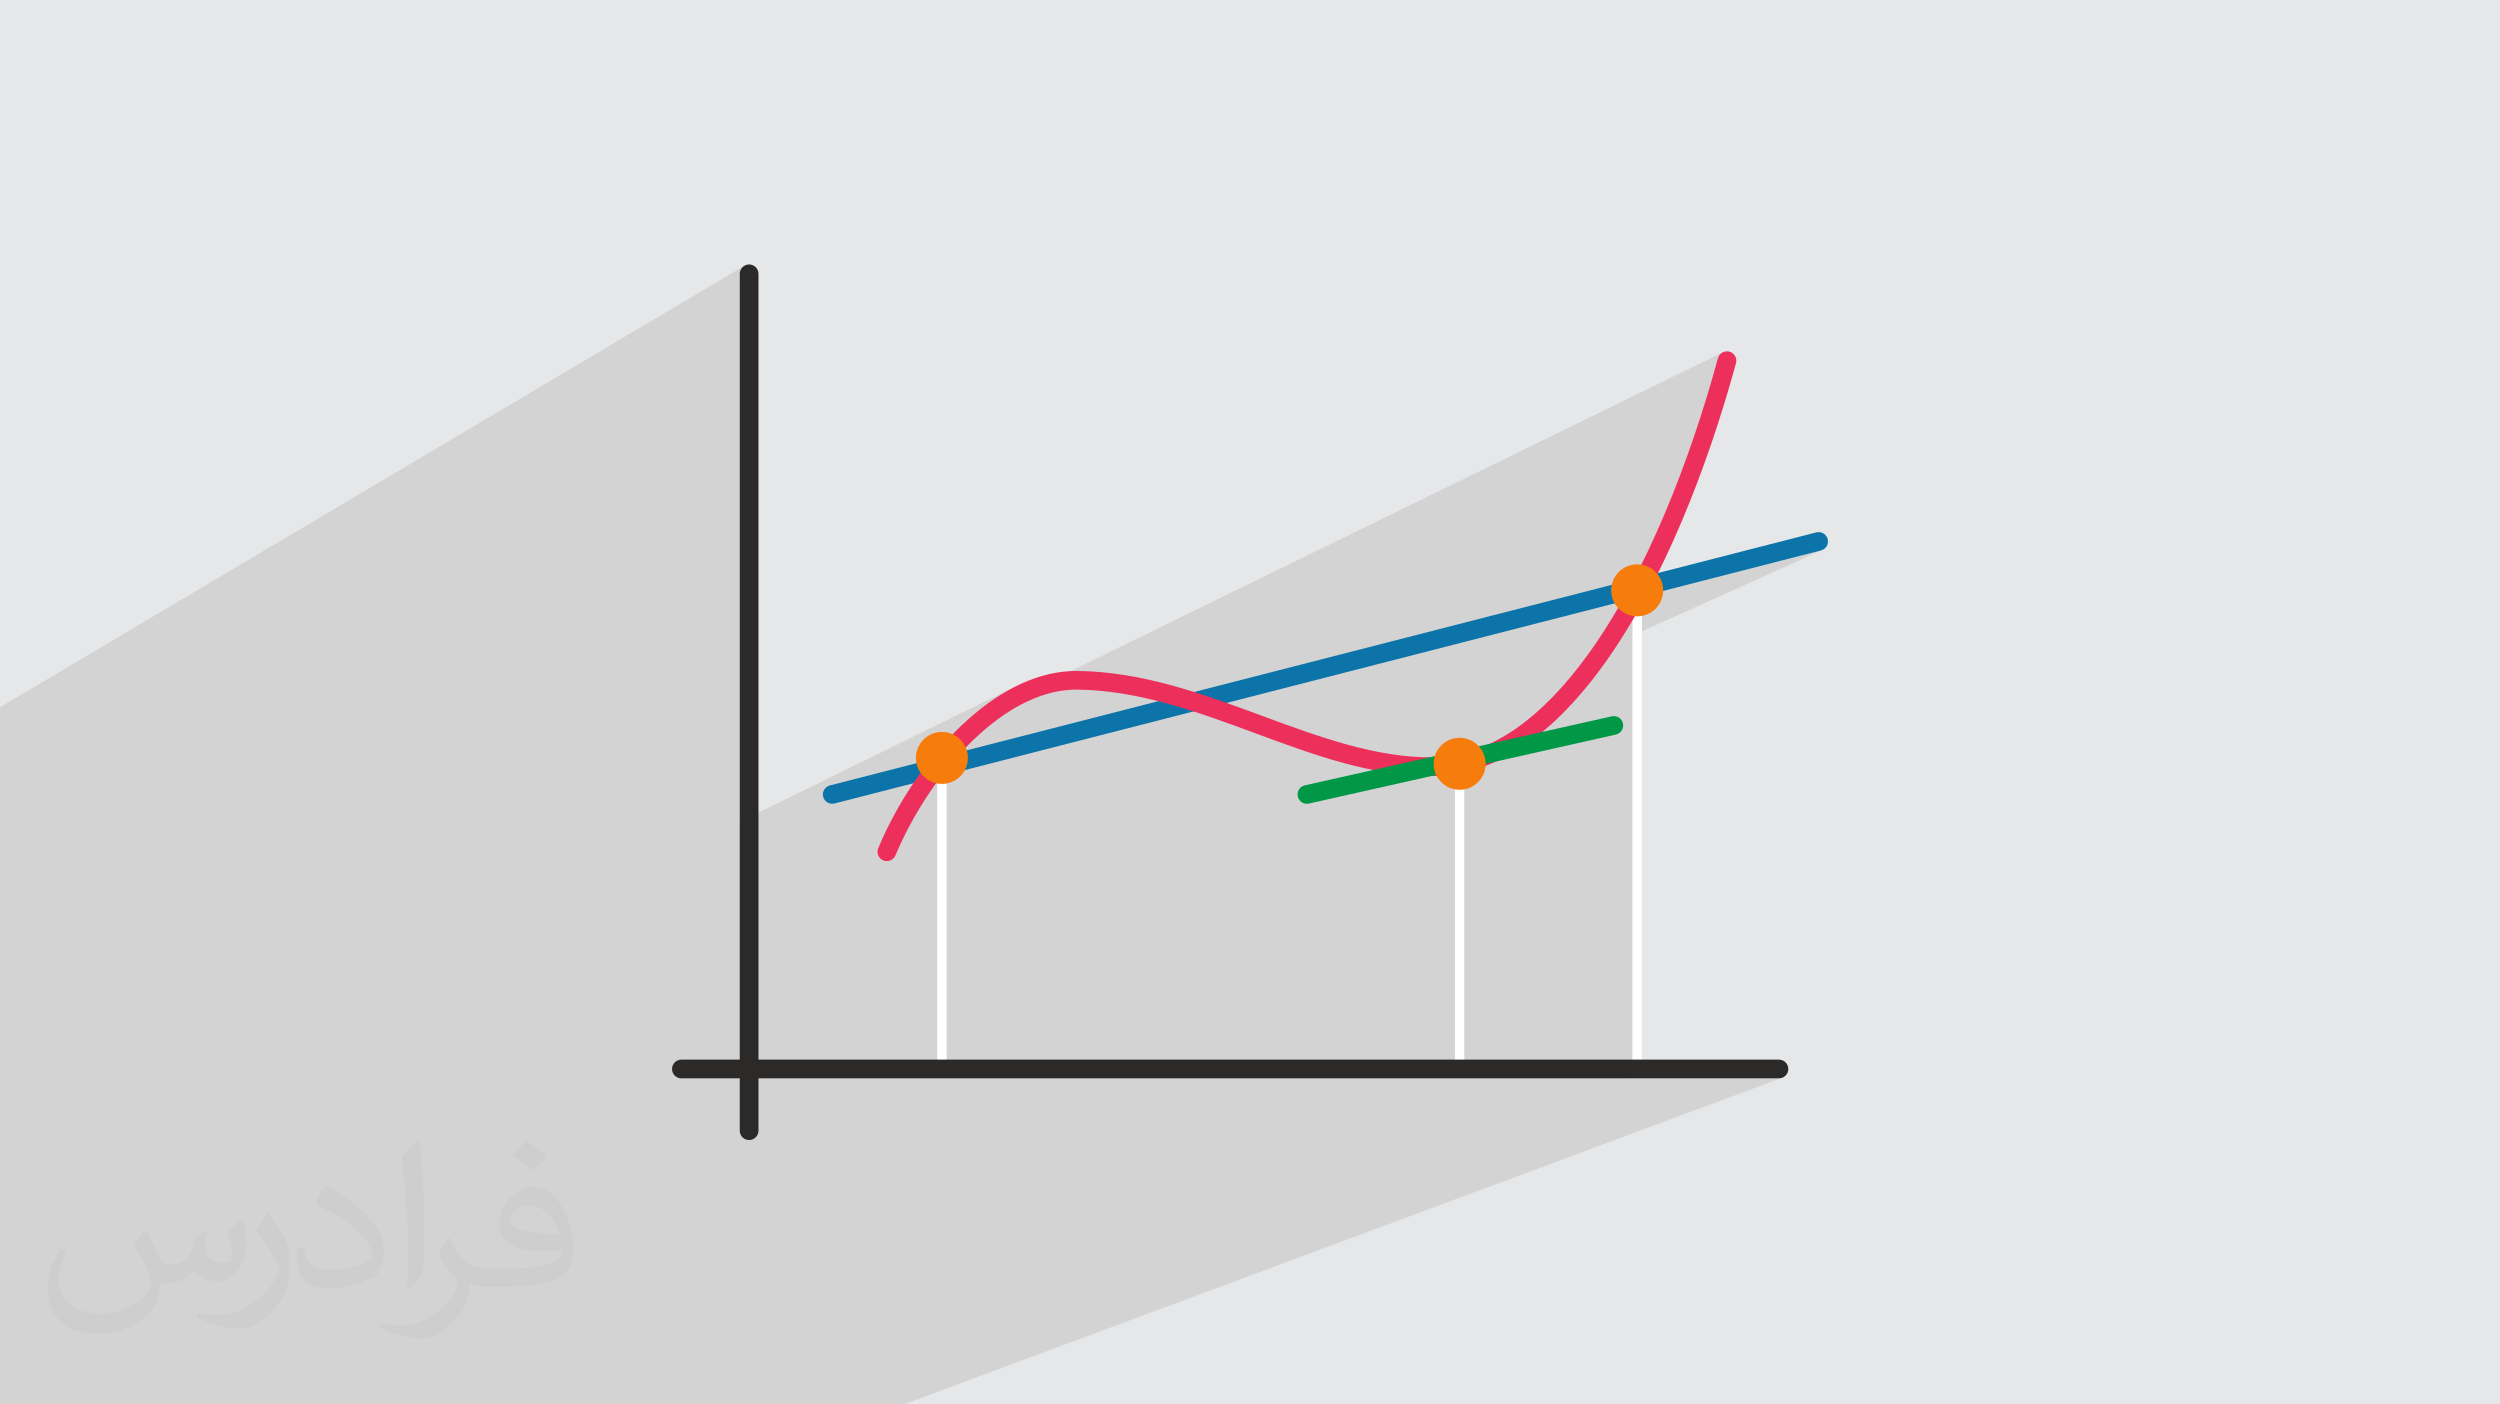 <?xml version="1.0" encoding="UTF-8"?>
<!DOCTYPE svg PUBLIC "-//W3C//DTD SVG 1.0//EN" "http://www.w3.org/TR/2001/REC-SVG-20010904/DTD/svg10.dtd">
<!-- Creator: CorelDRAW -->
<svg xmlns="http://www.w3.org/2000/svg" xml:space="preserve" width="94.192mm" height="52.917mm" version="1.0" style="shape-rendering:geometricPrecision; text-rendering:geometricPrecision; image-rendering:optimizeQuality; fill-rule:evenodd; clip-rule:evenodd"
viewBox="0 0 9404.92 5283.66"
 xmlns:xlink="http://www.w3.org/1999/xlink"
 xmlns:xodm="http://www.corel.com/coreldraw/odm/2003">
 <defs>
  <style type="text/css">
   <![CDATA[
    .fil8 {fill:#F67C0B}
    .fil4 {fill:#2B2A29;fill-rule:nonzero}
    .fil7 {fill:#009846;fill-rule:nonzero}
    .fil5 {fill:#0C74A8;fill-rule:nonzero}
    .fil6 {fill:#EC305B;fill-rule:nonzero}
    .fil9 {fill:#F67C0B;fill-rule:nonzero}
    .fil3 {fill:white;fill-rule:nonzero}
    .fil2 {fill:#373435;fill-opacity:0.031}
    .fil1 {fill:#2B2A29;fill-opacity:0.102}
    .fil0 {fill:#E6E7E8}
   ]]>
  </style>
 </defs>
 <g id="Layer_x0020_1">
  <polygon class="fil0" points="-0,0 9404.92,0 9404.92,5283.66 -0,5283.66 "/>
  <polygon class="fil1" points="-0,4605.7 -0,4599.34 -0,4597.84 -0,4596.51 -0,4560.73 -0,4547.41 -0,4544.56 -0,4528.49 -0,4521.47 -0,4508.26 -0,4503.35 -0,4496.09 -0,4487.9 -0,4486.88 -0,4482.41 -0,4481.83 -0,4477.57 -0,4457.38 -0,2677.84 -0,2660.57 2798.44,1000.89 2793.22,1005.19 2788.93,1010.41 2785.67,1016.39 2783.63,1023 2782.91,1030.1 2782.91,3091.51 3826.49,2579.32 3813.51,2585.83 3800.61,2592.66 3787.79,2599.8 3775.03,2607.25 3762.37,2615 3749.8,2623.04 3737.31,2631.36 3724.91,2639.95 3712.61,2648.82 3700.4,2657.95 3688.29,2667.32 3676.27,2676.96 3664.36,2686.82 3652.55,2696.93 3640.86,2707.26 3627.29,2719.64 3625.97,2720.89 6479.23,1326.3 6473.71,1330.21 6469.02,1335.13 6465.3,1340.97 6462.76,1347.63 6452.87,1383.44 6442.62,1419.51 6432,1455.82 6421.02,1492.33 6409.69,1529.01 6397.99,1565.82 6385.94,1602.74 6373.54,1639.74 6360.78,1676.76 6347.67,1713.8 6334.21,1750.81 6320.4,1787.75 6306.24,1824.61 6291.73,1861.33 6276.89,1897.91 6261.69,1934.28 6246.15,1970.43 6230.28,2006.32 6214.06,2041.93 6197.51,2077.22 6180.62,2112.13 6169.63,2134.17 6176.74,2134.89 6193.21,2140 6208.12,2148.09 6221.11,2158.81 6231.84,2171.8 6239.92,2186.71 6245.04,2203.18 6246.82,2220.88 6246.33,2225.73 6850.36,2070.79 6857.03,2068.36 6141.43,2390.97 6141.43,4021.51 6141.79,4025.06 6142.82,4028.37 6144.44,4031.36 6146.59,4033.96 6149.2,4036.12 6152.19,4037.74 6155.5,4038.77 6159.05,4039.13 6162.59,4038.77 6165.91,4037.74 6116.03,4056.74 6692.34,4056.74 6699.44,4056.02 6706.05,4053.97 3399.02,5283.66 3393.6,5283.66 2895.66,5283.66 2892.88,5283.66 2837.94,5283.66 2319.75,5283.66 2316.89,5283.66 2263.07,5283.66 1399.16,5283.66 864.82,5283.66 640.41,5283.66 637.29,5283.66 586.73,5283.66 517.56,5283.66 511.09,5283.66 407.82,5283.66 -0,5283.66 -0,5205.68 -0,5161.09 -0,5141.21 -0,4813.05 -0,4802.38 -0,4777.16 -0,4756.17 -0,4733.91 -0,4658.24 -0,4649.45 -0,4649.04 -0,4639.84 -0,4635.86 "/>
  <path class="fil2" d="M548.54 4627.69c17.95,27.21 29.6,53.36 40.96,82.43 8.45,16.91 12.93,48.09 52.57,48.09 11.61,0 28.28,-3.42 43.06,-11.61 16.63,-8.73 29.32,-21.94 35.94,-42l15.85 -53.36 38.57 -19.02 2.64 2.64c-5.27,20.09 -6.59,39.36 -6.59,54.43 0,44.63 38.57,61.56 69.22,61.56 17.95,0 34.09,-8.73 34.09,-25.11 0,-21.13 -8.98,-57.06 -20.62,-89.29 17.95,-17.95 35.94,-35.94 56.53,-50.47l3.17 1.6c8.98,38.04 14,75.56 14,100.66 0,24.57 -10.83,51.79 -19.81,69.49 -18.49,34.87 -51.25,62.62 -90.87,62.62 -30.1,0 -63.65,-15.07 -86.66,-43.06l-1.32 0c-21.66,26.96 -55.22,51.25 -108.86,51.25l-16.63 0c-2.64,35.41 -10.29,60.49 -21.94,82.95 -31.95,62.34 -126.81,106.47 -216.1,106.47 -124.17,0 -186.51,-71.59 -186.51,-166.96 0,-58.91 19.27,-113.6 48.88,-152.42l24.29 10.04c-18.49,35.41 -30.91,68.68 -30.91,101.45 0,89.29 72.66,131.83 156.4,131.83 77.68,0 173.83,-49.41 191.28,-106.72 -6.59,-62.62 -30.1,-91.93 -66.04,-148.99 10.83,-19.02 24.83,-38.04 42.28,-58.38l3.17 0 0 0 0 0 -0.02 -0.09zm1432.13 -336.04c26.15,16.39 51.79,35.66 76.87,57.85 -14,19.81 -31.45,37.79 -53.11,53.64 -25.11,-20.34 -50.19,-37.79 -75.84,-56.27 17.42,-19.55 34.62,-38.29 52.04,-55.22l0 0 0 0 0 0 0 0 0 0 0.03 0zm13.47 244.11c-42.28,0 -76.87,27.75 -76.87,48.34 0,44.13 84.53,57.85 185.72,57.31 -12.68,-51.79 -57.06,-105.68 -108.86,-105.68l0.01 0.03zm-94.86 236.19c54.96,0 103.04,-1.6 139.74,-10.83 40.96,-10.29 75.56,-30.91 75.56,-45.17 0,-3.7 0,-8.19 -1.32,-11.89 -22.98,2.11 -49.41,2.11 -72.38,2.11 -74.49,0 -131.55,-16.91 -154.02,-58.66 -5.55,-11.61 -9.51,-24.57 -9.51,-39.36 0,-40.43 17.42,-79.79 48.09,-107 25.61,-22.45 53.89,-36.44 82.67,-36.44 52.04,0 93.51,41.75 122.57,107.54 15.85,35.94 26.68,77.4 26.68,129.72 0,34.87 -9.51,64.19 -31.17,85.85 -40.43,39.11 -114.92,53.89 -229.04,53.89l-51.79 0 0 0 -13.47 0c-28.28,0 -48.62,-5.02 -64.72,-17.42l-2.64 0c0.79,6.59 1.32,12.93 1.32,19.02 0,25.61 -8.45,58.38 -25.61,84.53 -50.72,75.3 -105.68,108.04 -153.24,108.04 -48.09,0 -107,-18.49 -160.11,-42.54l9.51 -18.49c17.17,7.13 40.96,11.89 73.7,11.89 85.85,0 198.66,-82.43 212.66,-163 -3.17,-6.59 -8.98,-15.32 -17.17,-24.57 -25.11,-29.85 -40.96,-54.68 -55.75,-80.83 12.68,-25.11 24.29,-45.17 35.13,-63.4l4.49 -0.53c36.72,74.77 69.99,117.55 144.23,117.55l11.61 0 0 0 53.89 0 0 0 0 0 0 0 0 0 0 0 0.09 0.01zm-371.98 79c6.34,-34.34 6.87,-72.91 6.87,-108.86l0 -53.36c0,-99.6 -12.68,-244.36 -22.98,-338.68 17.95,-19.27 43.06,-42 62.87,-57.31l5.81 1.6c13.47,118.62 16.63,256 16.63,383.06 0,33.3 -1.32,65.79 -4.49,89.55 -1.85,30.1 -19.27,52.83 -56.53,87.7l-8.19 -3.7zm-382.8 -157.19c1.85,46.77 24.83,83.49 105.15,83.49 49.93,0 92.19,-12.93 138.96,-35.13 8.45,-3.7 12.93,-8.73 12.93,-12.93 0,-29.32 -22.45,-68.15 -60.23,-103.55 -36.72,-33.3 -85.34,-62.62 -130.76,-82.18 -15.6,-6.59 -20.62,-13.47 -20.62,-20.09 0,-13.47 17.95,-41.75 32.77,-62.09l5.02 -0.53c52.04,27.21 110.17,67.64 153.24,112.53 39.11,41.47 63.4,83.49 63.4,129.19 0,33.81 -10.29,65.51 -26.96,95.11 -57.06,28.79 -117.83,50.72 -178.06,50.72 -73.17,0 -123.1,-34.34 -123.1,-114.92 0,-8.73 0,-22.19 3.17,-39.64l25.11 0 0 0 0 0 0 0 0 0 0 0 -0.02 0zm-132.37 -132.9l45.45 73.45c16.63,27.21 32.23,56.81 32.23,103.55l0 59.7c0,48.34 -30.91,100.13 -80.83,151.38 -39.11,34.62 -73.7,49.41 -105.68,49.41 -47.55,0 -101.98,-14.79 -164.85,-41.75l7.13 -18.49c19.81,5.27 42.79,9.77 71.06,9.77 90.36,-0.53 182.8,-66.57 225.08,-147.15 5.02,-9.26 6.87,-17.95 6.87,-24.04 0,-9.26 -5.02,-19.55 -8.98,-28.79 -22.98,-43.31 -48.62,-82.95 -76.87,-119.68 14.79,-23.25 29.6,-45.7 45.7,-67.9l3.7 0.53 0 0 0 0 0 0 0 0 0 0 -0.02 0.01z"/>
  <g id="_1691070006128">
   <path class="fil3" d="M3525.81 2904.97c0,-9.73 7.89,-17.61 17.61,-17.61 9.73,0 17.61,7.89 17.61,17.61l0 1116.54c0,9.73 -7.89,17.61 -17.61,17.61 -9.73,0 -17.61,-7.89 -17.61,-17.61l0 -1116.54z"/>
   <path class="fil3" d="M5473.5 2904.97c0,-9.73 7.89,-17.61 17.61,-17.61 9.73,0 17.61,7.89 17.61,17.61l0 1116.54c0,9.73 -7.89,17.61 -17.61,17.61 -9.73,0 -17.61,-7.89 -17.61,-17.61l0 -1116.54z"/>
   <path class="fil3" d="M6141.43 2241.59c0,-9.73 7.89,-17.61 17.61,-17.61 9.73,0 17.61,7.89 17.61,17.61l0 1779.93c0,9.73 -7.89,17.61 -17.61,17.61 -9.73,0 -17.61,-7.89 -17.61,-17.61l0 -1779.93z"/>
   <path class="fil4" d="M2782.91 1030.1c0,-19.45 15.78,-35.23 35.23,-35.23 19.45,0 35.23,15.78 35.23,35.23l0 3223.46c0,19.45 -15.78,35.23 -35.23,35.23 -19.45,0 -35.23,-15.78 -35.23,-35.23l0 -3223.46z"/>
   <path class="fil4" d="M2563.38 4056.74c-19.45,0 -35.23,-15.78 -35.23,-35.23 0,-19.45 15.78,-35.23 35.23,-35.23l4128.96 0c19.45,0 35.23,15.78 35.23,35.23 0,19.45 -15.78,35.23 -35.23,35.23l-4128.96 0z"/>
   <path class="fil5" d="M6833.03 2002.82c18.76,-4.78 37.87,6.56 42.66,25.32 4.78,18.76 -6.56,37.87 -25.32,42.66l-3711.02 951.89c-18.76,4.78 -37.87,-6.56 -42.66,-25.32 -4.78,-18.76 6.56,-37.87 25.32,-42.66l3711.02 -951.89z"/>
   <path class="fil6" d="M6462.76 1347.63c5.08,-18.76 24.44,-29.85 43.2,-24.77 18.76,5.08 29.85,24.44 24.77,43.2 -105.34,386.99 -274.74,827.12 -500.69,1138.65 -178.48,246.08 -393,412.96 -640.93,414.56 -227.22,1.46 -444.18,-78.64 -665.06,-160.2 -216.71,-80.02 -437.36,-161.49 -668.86,-164.8 -128.53,-1.84 -255.55,64.82 -367.54,165.27 -137.32,123.15 -251.26,296.35 -318.87,458.25 -7.45,17.93 -28.03,26.43 -45.96,18.98 -17.93,-7.45 -26.43,-28.03 -18.98,-45.96 71.15,-170.38 191.52,-353.07 337.02,-483.55 124.18,-111.38 267.23,-185.27 415.15,-183.16 244.26,3.5 470.28,86.95 692.26,168.91 215.14,79.43 426.47,157.45 640.56,156.08 221.89,-1.43 418.16,-156.69 584.24,-385.67 220.28,-303.71 386.16,-735.43 489.69,-1115.8z"/>
   <path class="fil7" d="M4924.24 3022.96c-18.92,4.25 -37.72,-7.64 -41.98,-26.56 -4.25,-18.92 7.64,-37.72 26.56,-41.98l1154.74 -259.67c18.92,-4.25 37.72,7.64 41.98,26.56 4.25,18.92 -7.64,37.72 -26.56,41.98l-1154.74 259.67z"/>
   <path class="fil8" d="M3543.43 2763.51c48.48,0 87.78,39.3 87.78,87.78 0,48.48 -39.3,87.78 -87.78,87.78 -48.48,0 -87.78,-39.3 -87.78,-87.78 0,-48.48 39.3,-87.78 87.78,-87.78z"/>
   <path class="fil9" d="M3543.43 2753.52c27,0 51.43,10.94 69.13,28.64 17.69,17.69 28.64,42.15 28.64,69.13 0,27 -10.94,51.43 -28.64,69.13 -17.69,17.69 -42.13,28.64 -69.13,28.64 -26.98,0 -51.43,-10.94 -69.13,-28.64 -17.69,-17.69 -28.64,-42.13 -28.64,-69.13 0,-26.98 10.94,-51.43 28.64,-69.13 17.69,-17.69 42.15,-28.64 69.13,-28.64zm55.01 42.76c-14.07,-14.07 -33.53,-22.79 -55.01,-22.79 -21.48,0 -40.94,8.72 -55.01,22.79 -14.07,14.07 -22.79,33.53 -22.79,55.01 0,21.48 8.72,40.94 22.79,55.01 14.07,14.07 33.53,22.79 55.01,22.79 21.48,0 40.94,-8.72 55.01,-22.79 14.07,-14.07 22.79,-33.53 22.79,-55.01 0,-21.48 -8.72,-40.94 -22.79,-55.01z"/>
   <path class="fil8" d="M5491.12 2785.56c48.48,0 87.78,39.3 87.78,87.78 0,48.48 -39.3,87.78 -87.78,87.78 -48.48,0 -87.78,-39.3 -87.78,-87.78 0,-48.48 39.3,-87.78 87.78,-87.78z"/>
   <path class="fil9" d="M5491.12 2775.58c27,0 51.43,10.94 69.13,28.64 17.69,17.69 28.64,42.15 28.64,69.13 0,27 -10.94,51.43 -28.64,69.13 -17.69,17.69 -42.13,28.64 -69.13,28.64 -26.98,0 -51.43,-10.94 -69.13,-28.64 -17.69,-17.69 -28.64,-42.13 -28.64,-69.13 0,-26.98 10.94,-51.43 28.64,-69.13 17.69,-17.69 42.15,-28.64 69.13,-28.64zm55.01 42.76c-14.07,-14.07 -33.53,-22.79 -55.01,-22.79 -21.48,0 -40.94,8.72 -55.01,22.79 -14.07,14.07 -22.79,33.53 -22.79,55.01 0,21.48 8.72,40.94 22.79,55.01 14.07,14.07 33.53,22.79 55.01,22.79 21.48,0 40.94,-8.72 55.01,-22.79 14.07,-14.07 22.79,-33.53 22.79,-55.01 0,-21.48 -8.72,-40.94 -22.79,-55.01z"/>
   <path class="fil8" d="M6159.05 2133.1c48.48,0 87.78,39.3 87.78,87.78 0,48.48 -39.3,87.78 -87.78,87.78 -48.48,0 -87.78,-39.3 -87.78,-87.78 0,-48.48 39.3,-87.78 87.78,-87.78z"/>
   <path class="fil9" d="M6159.05 2123.12c27,0 51.43,10.94 69.13,28.64 17.69,17.69 28.64,42.15 28.64,69.13 0,27 -10.94,51.43 -28.64,69.13 -17.69,17.69 -42.13,28.64 -69.13,28.64 -26.98,0 -51.43,-10.94 -69.13,-28.64 -17.69,-17.69 -28.64,-42.13 -28.64,-69.13 0,-26.98 10.94,-51.43 28.64,-69.13 17.69,-17.69 42.15,-28.64 69.13,-28.64zm55.01 42.76c-14.07,-14.07 -33.53,-22.79 -55.01,-22.79 -21.48,0 -40.94,8.72 -55.01,22.79 -14.07,14.07 -22.79,33.53 -22.79,55.01 0,21.48 8.72,40.94 22.79,55.01 14.07,14.07 33.53,22.79 55.01,22.79 21.48,0 40.94,-8.72 55.01,-22.79 14.07,-14.07 22.79,-33.53 22.79,-55.01 0,-21.48 -8.72,-40.94 -22.79,-55.01z"/>
  </g>
 </g>
</svg>
